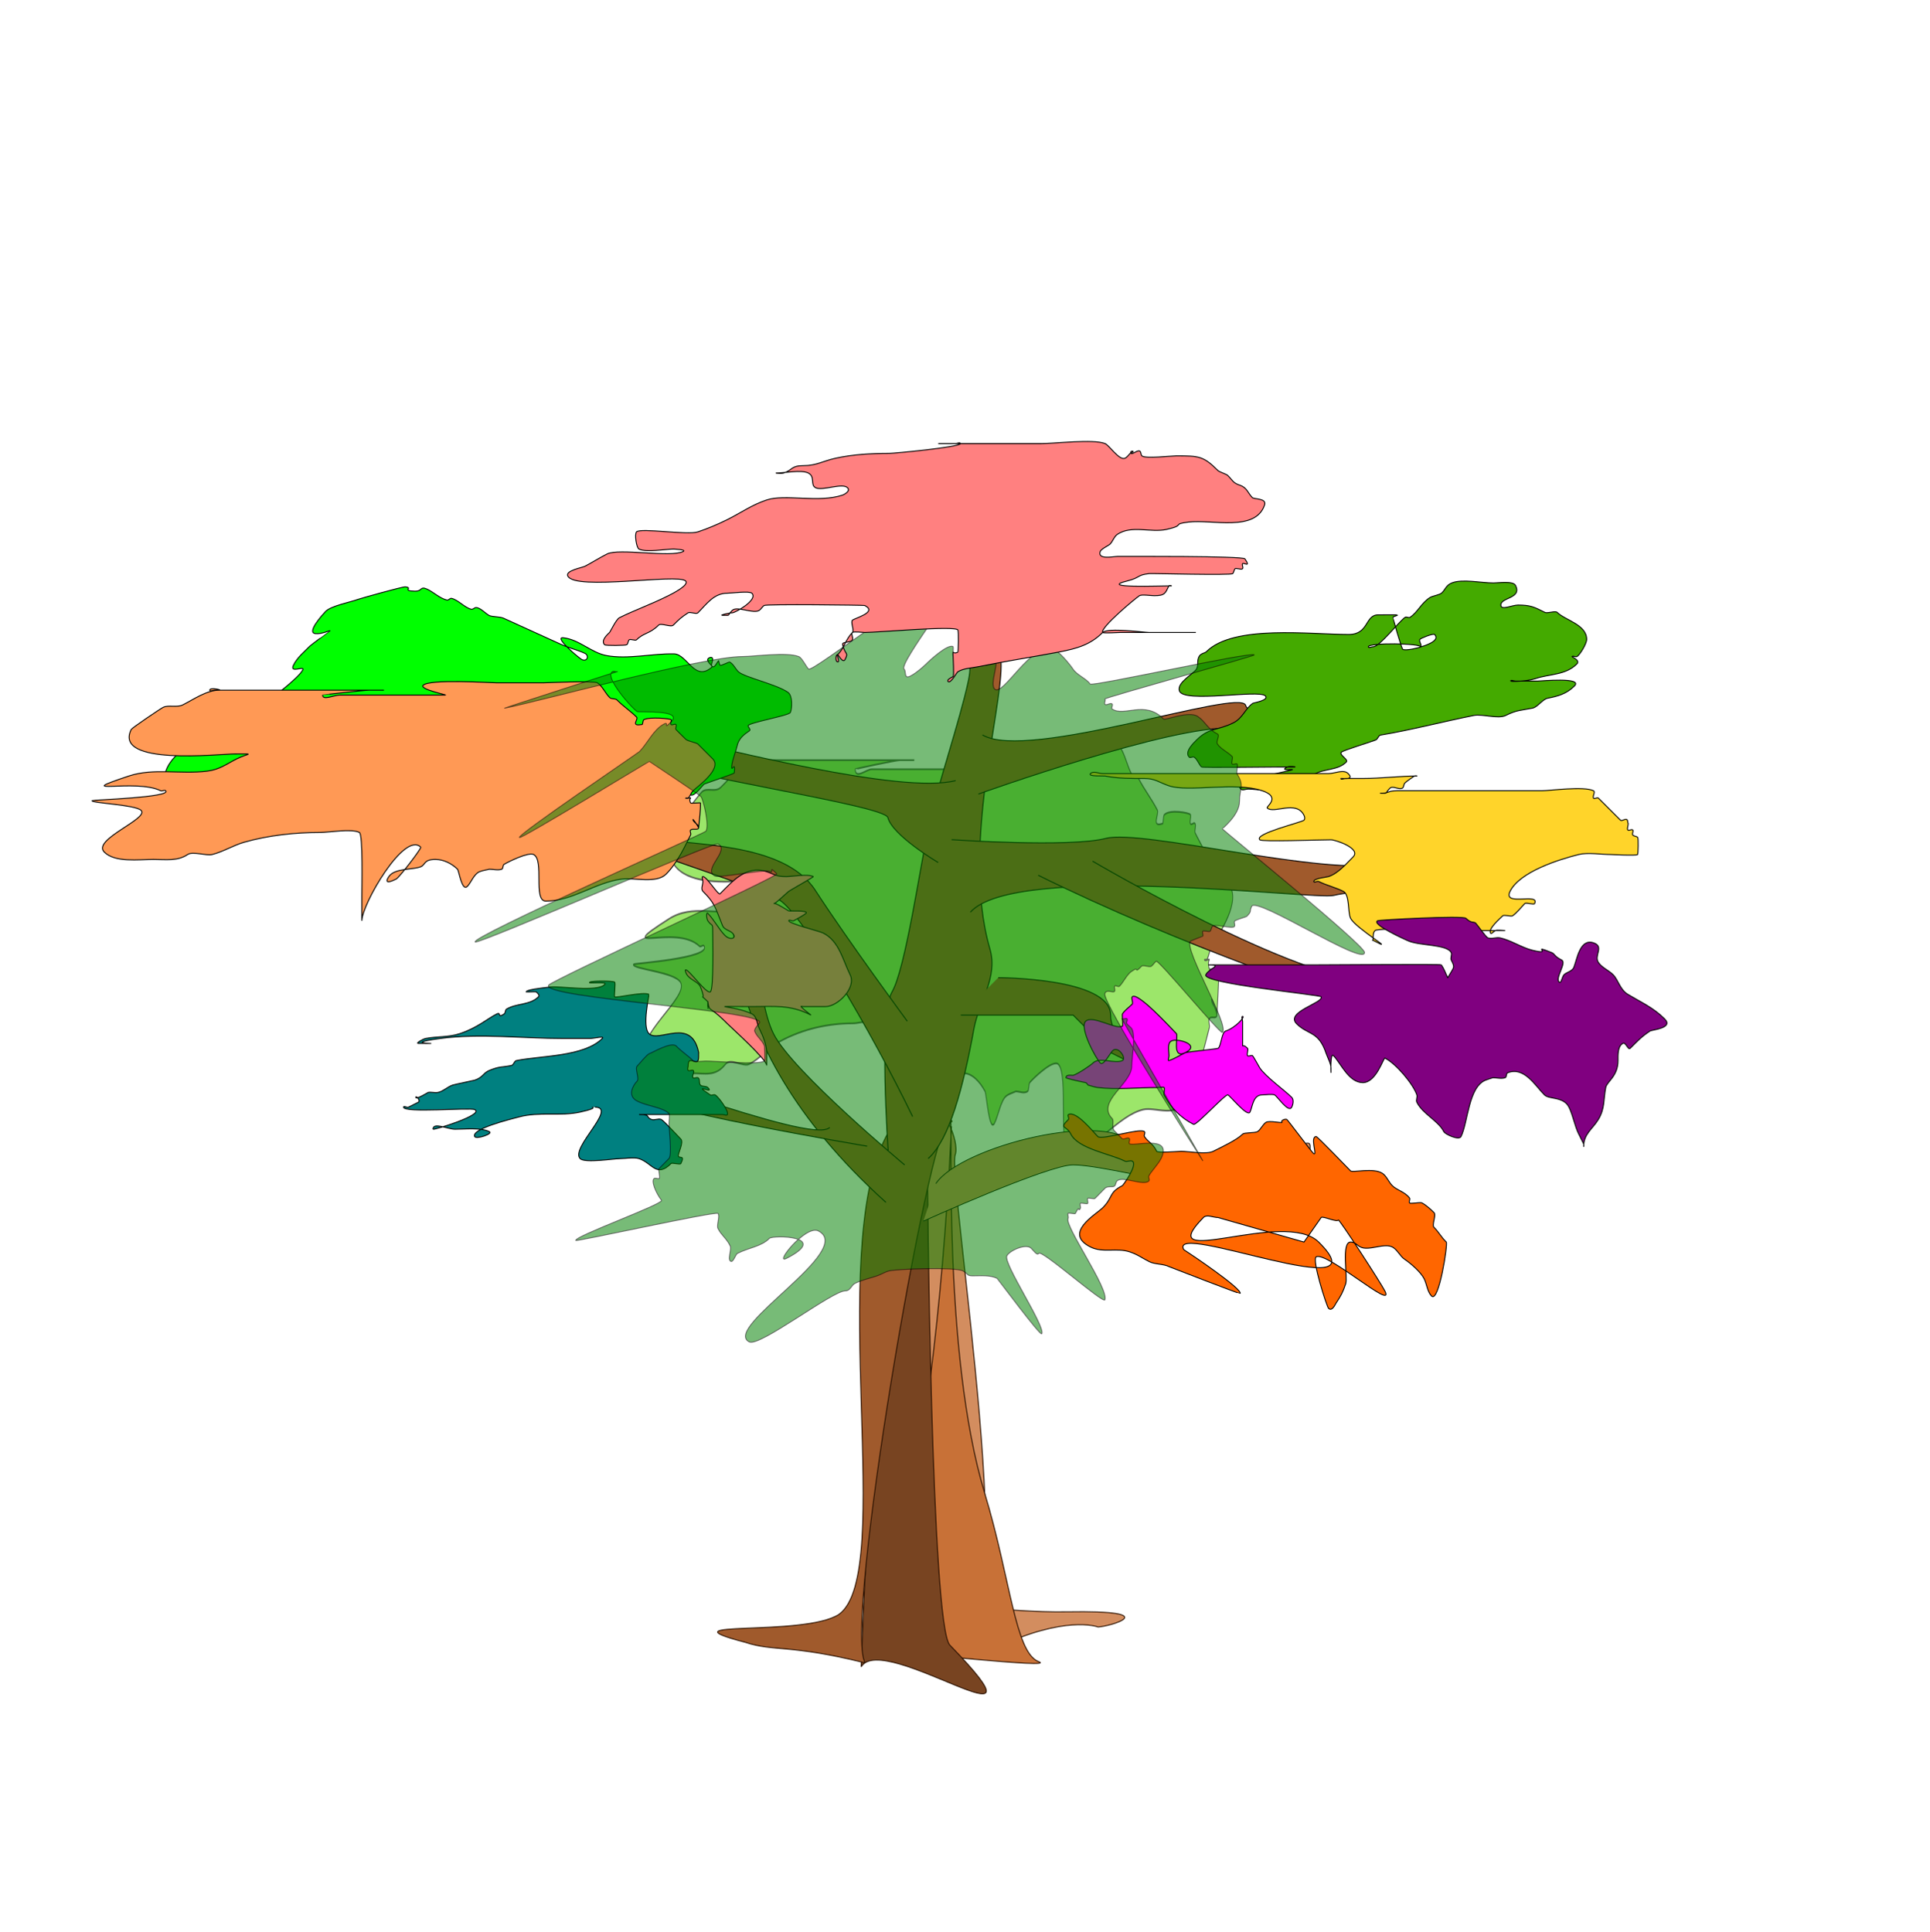 <?xml version="1.0" encoding="UTF-8"?>
<svg version="1.1" viewBox="0 0 744.09 745" xmlns="http://www.w3.org/2000/svg">
<defs>
<filter id="l" color-interpolation-filters="sRGB">
<feTurbulence baseFrequency="0.09" numOctaves="5" result="result6" type="fractalNoise"/>
<feColorMatrix in="result6" result="result5" values="1 0 0 0 0 0 1 0 0 0 0 0 1 0 0 0 0 0 4.9 -2.9 "/>
<feComposite in="SourceGraphic" in2="result5" operator="in"/>
<feMorphology operator="dilate" radius="6" result="result3"/>
<feTurbulence baseFrequency="0.2" result="result91" type="fractalNoise"/>
<feDisplacementMap in="result3" in2="result91" result="result4" scale="15" xChannelSelector="R" yChannelSelector="G"/>
<feComposite in2="result4" k1="0.5" k3="1" operator="arithmetic" result="result2"/>
<feConvolveMatrix divisor="1.5" in="result2" kernelMatrix="1 0 0 0 2 0 0 0 -1 " order="3 3" targetX="0" targetY="0"/>
</filter>
<filter id="k" color-interpolation-filters="sRGB">
<feTurbulence baseFrequency="0.09" numOctaves="5" result="result6" type="fractalNoise"/>
<feColorMatrix in="result6" result="result5" values="1 0 0 0 0 0 1 0 0 0 0 0 1 0 0 0 0 0 4.9 -2.9 "/>
<feComposite in="SourceGraphic" in2="result5" operator="in"/>
<feMorphology operator="dilate" radius="6" result="result3"/>
<feTurbulence baseFrequency="0.2" result="result91" type="fractalNoise"/>
<feDisplacementMap in="result3" in2="result91" result="result4" scale="15" xChannelSelector="R" yChannelSelector="G"/>
<feComposite in2="result4" k1="0.5" k3="1" operator="arithmetic" result="result2"/>
<feConvolveMatrix divisor="1.5" in="result2" kernelMatrix="1 0 0 0 2 0 0 0 -1 " order="3 3" targetX="0" targetY="0"/>
</filter>
<filter id="a" color-interpolation-filters="sRGB">
<feTurbulence baseFrequency="0.09" numOctaves="5" result="result6" type="fractalNoise"/>
<feColorMatrix in="result6" result="result5" values="1 0 0 0 0 0 1 0 0 0 0 0 1 0 0 0 0 0 4.9 -2.9 "/>
<feComposite in="SourceGraphic" in2="result5" operator="in"/>
<feMorphology operator="dilate" radius="6" result="result3"/>
<feTurbulence baseFrequency="0.2" result="result91" type="fractalNoise"/>
<feDisplacementMap in="result3" in2="result91" result="result4" scale="15" xChannelSelector="R" yChannelSelector="G"/>
<feComposite in2="result4" k1="0.5" k3="1" operator="arithmetic" result="result2"/>
<feConvolveMatrix divisor="1.5" in="result2" kernelMatrix="1 0 0 0 2 0 0 0 -1 " order="3 3" targetX="0" targetY="0"/>
</filter>
<filter id="j" color-interpolation-filters="sRGB">
<feTurbulence baseFrequency="0.09" numOctaves="5" result="result6" type="fractalNoise"/>
<feColorMatrix in="result6" result="result5" values="1 0 0 0 0 0 1 0 0 0 0 0 1 0 0 0 0 0 4.9 -2.9 "/>
<feComposite in="SourceGraphic" in2="result5" operator="in"/>
<feMorphology operator="dilate" radius="6" result="result3"/>
<feTurbulence baseFrequency="0.2" result="result91" type="fractalNoise"/>
<feDisplacementMap in="result3" in2="result91" result="result4" scale="15" xChannelSelector="R" yChannelSelector="G"/>
<feComposite in2="result4" k1="0.5" k3="1" operator="arithmetic" result="result2"/>
<feConvolveMatrix divisor="1.5" in="result2" kernelMatrix="1 0 0 0 2 0 0 0 -1 " order="3 3" targetX="0" targetY="0"/>
</filter>
<filter id="i" color-interpolation-filters="sRGB">
<feTurbulence baseFrequency="0.09" numOctaves="5" result="result6" type="fractalNoise"/>
<feColorMatrix in="result6" result="result5" values="1 0 0 0 0 0 1 0 0 0 0 0 1 0 0 0 0 0 4.9 -2.9 "/>
<feComposite in="SourceGraphic" in2="result5" operator="in"/>
<feMorphology operator="dilate" radius="6" result="result3"/>
<feTurbulence baseFrequency="0.2" result="result91" type="fractalNoise"/>
<feDisplacementMap in="result3" in2="result91" result="result4" scale="15" xChannelSelector="R" yChannelSelector="G"/>
<feComposite in2="result4" k1="0.5" k3="1" operator="arithmetic" result="result2"/>
<feConvolveMatrix divisor="1.5" in="result2" kernelMatrix="1 0 0 0 2 0 0 0 -1 " order="3 3" targetX="0" targetY="0"/>
</filter>
<filter id="h" color-interpolation-filters="sRGB">
<feTurbulence baseFrequency="0.09" numOctaves="5" result="result6" type="fractalNoise"/>
<feColorMatrix in="result6" result="result5" values="1 0 0 0 0 0 1 0 0 0 0 0 1 0 0 0 0 0 4.9 -2.9 "/>
<feComposite in="SourceGraphic" in2="result5" operator="in"/>
<feMorphology operator="dilate" radius="6" result="result3"/>
<feTurbulence baseFrequency="0.2" result="result91" type="fractalNoise"/>
<feDisplacementMap in="result3" in2="result91" result="result4" scale="15" xChannelSelector="R" yChannelSelector="G"/>
<feComposite in2="result4" k1="0.5" k3="1" operator="arithmetic" result="result2"/>
<feConvolveMatrix divisor="1.5" in="result2" kernelMatrix="1 0 0 0 2 0 0 0 -1 " order="3 3" targetX="0" targetY="0"/>
</filter>
<filter id="g" color-interpolation-filters="sRGB">
<feTurbulence baseFrequency="0.09" numOctaves="5" result="result6" type="fractalNoise"/>
<feColorMatrix in="result6" result="result5" values="1 0 0 0 0 0 1 0 0 0 0 0 1 0 0 0 0 0 4.9 -2.9 "/>
<feComposite in="SourceGraphic" in2="result5" operator="in"/>
<feMorphology operator="dilate" radius="6" result="result3"/>
<feTurbulence baseFrequency="0.2" result="result91" type="fractalNoise"/>
<feDisplacementMap in="result3" in2="result91" result="result4" scale="15" xChannelSelector="R" yChannelSelector="G"/>
<feComposite in2="result4" k1="0.5" k3="1" operator="arithmetic" result="result2"/>
<feConvolveMatrix divisor="1.5" in="result2" kernelMatrix="1 0 0 0 2 0 0 0 -1 " order="3 3" targetX="0" targetY="0"/>
</filter>
<filter id="f" color-interpolation-filters="sRGB">
<feTurbulence baseFrequency="0.09" numOctaves="5" result="result6" type="fractalNoise"/>
<feColorMatrix in="result6" result="result5" values="1 0 0 0 0 0 1 0 0 0 0 0 1 0 0 0 0 0 4.9 -2.9 "/>
<feComposite in="SourceGraphic" in2="result5" operator="in"/>
<feMorphology operator="dilate" radius="6" result="result3"/>
<feTurbulence baseFrequency="0.2" result="result91" type="fractalNoise"/>
<feDisplacementMap in="result3" in2="result91" result="result4" scale="15" xChannelSelector="R" yChannelSelector="G"/>
<feComposite in2="result4" k1="0.5" k3="1" operator="arithmetic" result="result2"/>
<feConvolveMatrix divisor="1.5" in="result2" kernelMatrix="1 0 0 0 2 0 0 0 -1 " order="3 3" targetX="0" targetY="0"/>
</filter>
<filter id="e" color-interpolation-filters="sRGB">
<feTurbulence baseFrequency="0.09" numOctaves="5" result="result6" type="fractalNoise"/>
<feColorMatrix in="result6" result="result5" values="1 0 0 0 0 0 1 0 0 0 0 0 1 0 0 0 0 0 4.9 -2.9 "/>
<feComposite in="SourceGraphic" in2="result5" operator="in"/>
<feMorphology operator="dilate" radius="6" result="result3"/>
<feTurbulence baseFrequency="0.2" result="result91" type="fractalNoise"/>
<feDisplacementMap in="result3" in2="result91" result="result4" scale="15" xChannelSelector="R" yChannelSelector="G"/>
<feComposite in2="result4" k1="0.5" k3="1" operator="arithmetic" result="result2"/>
<feConvolveMatrix divisor="1.5" in="result2" kernelMatrix="1 0 0 0 2 0 0 0 -1 " order="3 3" targetX="0" targetY="0"/>
</filter>
<filter id="d" color-interpolation-filters="sRGB">
<feTurbulence baseFrequency="0.09" numOctaves="5" result="result6" type="fractalNoise"/>
<feColorMatrix in="result6" result="result5" values="1 0 0 0 0 0 1 0 0 0 0 0 1 0 0 0 0 0 4.9 -2.9 "/>
<feComposite in="SourceGraphic" in2="result5" operator="in"/>
<feMorphology operator="dilate" radius="6" result="result3"/>
<feTurbulence baseFrequency="0.2" result="result91" type="fractalNoise"/>
<feDisplacementMap in="result3" in2="result91" result="result4" scale="15" xChannelSelector="R" yChannelSelector="G"/>
<feComposite in2="result4" k1="0.5" k3="1" operator="arithmetic" result="result2"/>
<feConvolveMatrix divisor="1.5" in="result2" kernelMatrix="1 0 0 0 2 0 0 0 -1 " order="3 3" targetX="0" targetY="0"/>
</filter>
<filter id="c" color-interpolation-filters="sRGB">
<feTurbulence baseFrequency="0.09" numOctaves="5" result="result6" type="fractalNoise"/>
<feColorMatrix in="result6" result="result5" values="1 0 0 0 0 0 1 0 0 0 0 0 1 0 0 0 0 0 4.9 -2.9 "/>
<feComposite in="SourceGraphic" in2="result5" operator="in"/>
<feMorphology operator="dilate" radius="6" result="result3"/>
<feTurbulence baseFrequency="0.2" result="result91" type="fractalNoise"/>
<feDisplacementMap in="result3" in2="result91" result="result4" scale="15" xChannelSelector="R" yChannelSelector="G"/>
<feComposite in2="result4" k1="0.5" k3="1" operator="arithmetic" result="result2"/>
<feConvolveMatrix divisor="1.5" in="result2" kernelMatrix="1 0 0 0 2 0 0 0 -1 " order="3 3" targetX="0" targetY="0"/>
</filter>
<filter id="b" x="-.5" y="-.5" width="2" height="2" color-interpolation-filters="sRGB">
<feTurbulence baseFrequency="0.14" type="fractalNoise"/>
<feColorMatrix result="result5" values="1 0 0 0 0 0 1 0 0 0 0 0 1 0 0 0 0 0 6 -3.5 "/>
<feComposite in="SourceGraphic" in2="result5" operator="in" result="result6"/>
<feMorphology in="result6" operator="dilate" radius="5" result="result3"/>
<feDisplacementMap in="result3" in2="result3" result="result4" xChannelSelector="R"/>
<feComposite in2="result4" k1="1" k3="1" operator="arithmetic" result="result2"/>
<feBlend in="result2" in2="result2" mode="darken"/>
<feConvolveMatrix divisor="2" kernelMatrix="2 0 0 0 1 0 0 0 -1 " order="3 3" result="fbSourceGraphic" targetX="1" targetY="1"/>
<feColorMatrix in="fbSourceGraphic" result="fbSourceGraphicAlpha" values="0 0 0 -1 0 0 0 0 -1 0 0 0 0 -1 0 0 0 0 1 0"/>
<feGaussianBlur in="fbSourceGraphic" result="result1" stdDeviation="0.01"/>
<feBlend in2="result1" mode="multiply" result="fbSourceGraphic"/>
<feTurbulence baseFrequency="0.8" numOctaves="3" result="result3" type="fractalNoise"/>
<feDisplacementMap in="fbSourceGraphic" in2="result3" result="result2" scale="50" xChannelSelector="R" yChannelSelector="G"/>
<feMorphology operator="dilate" radius="1" result="result4"/>
<feBlend in2="result2" mode="screen"/>
</filter>
</defs>
<g transform="translate(0 -307.36)">
<g>
<path transform="matrix(.707 0 0 .309 112.55 666.39)" d="m20 892.36c394.31-167.36 540.01-20.083 560 0 19.985 20.077 140 80 140 80-118.87 82.061-252.97 188.55-460 40-139.51 46.672-171.8-62.817-240-120z" color="#000000" color-rendering="auto" fill="#d4aa00" fill-rule="evenodd" filter="url(#b)" image-rendering="auto" opacity=".844" shape-rendering="auto" solid-color="#000000" stroke="#000" stroke-width="1px" style="isolation:auto;mix-blend-mode:normal"/>
<g transform="matrix(.361 0 0 .361 254.91 564.37)">
<path transform="matrix(.962 0 0 1.85 18.264 -227.04)" d="m598.06 323.89c0.641-8.86 2.156-17.699 1.923-26.578-0.014-0.53-10.153 0.656-10.481 0-3.494-6.987 5.24-5.24-5.24-5.24-0.873 0 2.003 0.618 2.62 0 2.227-2.227 3.014-5.634 5.24-7.861 4.036-4.036 31.669-23.355 20.961-34.062l-15.721-15.721c-1.704-1.704-10.919-3.058-13.101-5.24-1.523-1.523-10.239-9.998-10.481-10.481-0.781-1.562 1.235-4.005 0-5.24-1.235-1.235-4.005 1.235-5.24 0-1.235-1.235 1.235-4.005 0-5.24-1.016-1.016-22.501-3.16-28.822 0-1.747 0.873-0.873 6.114-2.62 5.24-12.156 2.242-3.014-5.634-5.24-7.861-6.641-6.641-13.898-11.278-20.961-18.341-1.953-1.953-5.908-0.667-7.861-2.62-4.685-4.685-7.67-12.101-13.101-15.721-3.619-2.413-56.401 0-57.644 0h-49.783c-7.33 0-71.652-4.332-78.605 2.62-4.396 4.396 26.713 10.481 23.582 10.481h-68.124-44.543c-6.114 0-18.341 6.114-18.341 0 0-0.199 45.049-5.24 49.783-5.24h15.721-120.53-44.543-15.721c-1.747 0-5.24 1.747-5.24 0 0-3.494 13.974 0 10.481 0-14.107 0-27.422 9.781-39.303 15.721-6.25 3.125-15.345-0.188-20.961 2.62-3.127 1.564-33.278 22.013-34.062 23.582-19.59 39.18 94.474 26.202 110.05 26.202 23.767 0 14.621-0.76 2.62 5.24-10.808 5.404-18.154 11.44-31.442 13.101-28.813 3.602-57.273-3.617-83.845 5.24-64.817 21.606 7.435 2.407 34.062 15.721 1.562 0.781 4.005-1.235 5.24 0 7.067 7.067-78.31 9.89-78.605 10.481-1.403 2.806 46.261 4.339 52.403 10.481 8.905 8.905-52.682 31.163-39.303 44.543 11.446 11.446 36.849 7.861 52.403 7.861 13.828 0 25.746 2.051 36.682-5.24 5.532-3.688 19.813 1.597 26.202 0 11.382-2.845 22.756-9.87 34.062-13.101 25.773-7.364 54.485-10.481 81.225-10.481 9.799 0 33.333-4.295 41.923 0 3.914 1.957 2.62 58.767 2.62 68.124v20.961 5.24c0-17.455 45.42-96.069 62.884-78.605 1.134 1.134-22.869 32.396-26.202 34.062-3.139 1.57-14.242 6.952-7.861-2.62 6.145-9.218 25.637-7.111 34.062-10.481 5.259-2.104 2.999-7.861 15.721-7.861 8.921 0 17.854 4.753 23.582 10.481 1.527 1.527 4.657 24.165 10.481 18.341 4.033-4.033 7.004-13.282 13.101-15.721 3.344-1.337 6.987-1.747 10.481-2.62 4.367 0 8.958 1.381 13.101 0 1.853-0.618 0.946-4.236 2.62-5.24 4.789-2.873 25.869-13.267 31.442-10.481 11.795 5.897-0.817 49.783 13.101 49.783 28.681 0 52.861-20.036 81.225-23.582 13.369-1.671 36.84 5.083 47.163-5.24 12.355-12.355 20.77-31.06 26.202-41.923 0.781-1.562-1.315-4.09 0-5.24 2.22-1.941 7.843 0.618 8.558-2.243 0.821-3.284-4.673-5.098-5.938-8.237-1.264-3.14 4.673 5.098 5.938 8.237" fill="#55d400" fill-rule="evenodd" filter="url(#a)" opacity=".764" stroke="#000" stroke-width="1px"/>
<path d="m466.55 1025.9c11.603-0.268 73.949-17.963-33.596-16.147-66.371 1.121-142.12-13.771-118.48 4.323 77.158 59.052-9.45-468.83-0.44-492.63 5.006-13.226-14.04-59.107-24.04-39.107s-60 570-60 570 74.543 20.942 128.77-4.732c72.134-34.15 106.57-22.169 107.78-21.704z" fill="#d38d5f" stroke="#2b1100" stroke-width="1px"/>
<path d="m310 492.36c-20 420-90 560-70 560s184.02 18.489 163.1 10.574c-25.168-9.525-30.021-88.639-57.532-179.71-45.571-150.86-33.686-397.39-36.62-401.73-5.597-8.287 1.049 10.87 1.049 10.87z" fill="#c87137" stroke="#2b1100" stroke-width="1px"/>
<path d="m213.56 1068.5c20-530 70.69-606.78 70.69-556.78s4.324 513.26 24.021 533.56c119.42 123.07-71.493-16.092-94.711 23.218z" fill="#784421" stroke="#2b1100" stroke-width="1px"/>
<path d="m217.81 1064.3c-80-20-97.806-11.932-127.81-21.932-94.464-24.734 62.891-5.511 100-30 60.851-44.415-14.321-382.75 50-510 16.265-32.178 88.517-18.358 66.437-14.827-19.634 3.14-112.05 535.78-88.63 576.76z" fill="#a05a2c" stroke="#2b1100" stroke-width="1px"/>
<path d="m240 572.36c-200-180-160-340-160-340s20-60 20-20 0 140 20 180 140 140 140 140" color="#000000" color-rendering="auto" fill="#a05a2c" fill-rule="evenodd" image-rendering="auto" shape-rendering="auto" solid-color="#000000" stroke="#000" stroke-width="1px" style="isolation:auto;mix-blend-mode:normal"/>
<path d="m285.15 525.57c22.802-20.368 37.39-75.711 48.93-138.97 5.165-28.311 25.917-54.24 17.004-84.959-33.435-115.25 20.759-277.29 10.725-316.01-10.034-38.721-93.201-120.47-93.201-120.47s29.395 33.704 34.412 53.064c5.017 19.36 34.412 53.064 25.085 96.802s-32.996 111.85-42.322 155.59-25.006 152.77-39.349 177.14c-14.343 24.378-4.008 169.65-4.008 169.65" color="#000000" color-rendering="auto" fill="#a05a2c" fill-rule="evenodd" image-rendering="auto" shape-rendering="auto" solid-color="#000000" stroke="#000" stroke-width="1px" style="isolation:auto;mix-blend-mode:normal"/>
<path d="m330.23 262.4c48.047-53.772 368.56-12.866 387.92-17.883 19.36-5.017 140.54-15.759 135.52-35.12-5.017-19.36 4.309-63.099-10.034-38.721s-14.343 24.378-72.425 39.429c-58.081 15.051-257.41-36.597-296.13-26.563-38.721 10.034-164.92 1.416-164.92 1.416" color="#000000" color-rendering="auto" fill="#a05a2c" fill-rule="evenodd" image-rendering="auto" shape-rendering="auto" solid-color="#000000" stroke="#000" stroke-width="1px" style="isolation:auto;mix-blend-mode:normal"/>
<path d="m314.47 121.86c-58.081 15.051-250.27-35.075-301.15-45.924-43.738-9.326-126.2-8.618-126.2-8.618s28.07 3.761 68.116 23.67c47.432 23.58 283.27 56.642 286.81 70.301 5.017 19.36 53.772 48.047 53.772 48.047" color="#000000" color-rendering="auto" fill="#a05a2c" fill-rule="evenodd" image-rendering="auto" shape-rendering="auto" solid-color="#000000" stroke="#000" stroke-width="1px" style="isolation:auto;mix-blend-mode:normal"/>
<path d="m293.34 552.37c26.652-40.061 186.56-80.121 213.21-40.061 26.652 40.061 53.303 20.03 79.955 40.061 26.652 20.03 106.61-60.091 106.61-40.061 0 20.03 0 20.03-39.977 40.061-39.977 20.03-79.955 0-93.281 0-13.326 0-93.281-20.03-119.93-20.03-26.652 0-159.91 60.091-159.91 60.091" color="#000000" color-rendering="auto" fill="#d38d5f" fill-rule="evenodd" image-rendering="auto" shape-rendering="auto" solid-color="#000000" stroke="#000" stroke-width=".817px" style="isolation:auto;mix-blend-mode:normal"/>
<path d="m402.66 222.97c150.94 74.811 328.94 135.16 345.6 137.71 19.77 3.024 96.802-25.085 14.343-24.378-82.459 0.708-301.86-128.38-301.86-128.38" color="#000000" color-rendering="auto" fill="#a05a2c" fill-rule="evenodd" image-rendering="auto" shape-rendering="auto" solid-color="#000000" stroke="#000" stroke-width="1px" style="isolation:auto;mix-blend-mode:normal"/>
<path d="m343.16 73.106c48.755 28.687 276.06-50.879 281.08-31.518s126.2 8.618 131.21 27.979c5.017 19.36-82.459 0.708-145.56-3.601-63.099-4.309-271.05 70.239-271.05 70.239" color="#000000" color-rendering="auto" fill="#a05a2c" fill-rule="evenodd" image-rendering="auto" shape-rendering="auto" solid-color="#000000" stroke="#000" stroke-width="1px" style="isolation:auto;mix-blend-mode:normal"/>
<path d="m180 492.36c-20 20-260-80-260-60s20 0 40 20 260 60 260 60" color="#000000" color-rendering="auto" fill="#a05a2c" fill-rule="evenodd" image-rendering="auto" shape-rendering="auto" solid-color="#000000" stroke="#000" stroke-width="1px" style="isolation:auto;mix-blend-mode:normal"/>
<path d="m268.54 480.72c-44.446-91.785-118.29-217.27-142.66-231.62-24.378-14.343-204.35-71.009-228.72-85.353-24.378-14.343-88.184-101.11-63.806-86.768 24.378 14.343 107.54 96.095 151.28 105.42 43.738 9.326 145.56 3.601 179.97 56.666 34.412 53.064 98.218 139.83 98.218 139.83" color="#000000" color-rendering="auto" fill="#a05a2c" fill-rule="evenodd" image-rendering="auto" shape-rendering="auto" solid-color="#000000" stroke="#000" stroke-width="1px" style="isolation:auto;mix-blend-mode:normal"/>
<path d="m360 332.36s120 0 120 40 80 80 80 80l-80-40-40-40h-120" color="#000000" color-rendering="auto" fill="#a05a2c" fill-rule="evenodd" image-rendering="auto" shape-rendering="auto" solid-color="#000000" stroke="#000" stroke-width="1px" style="isolation:auto;mix-blend-mode:normal"/>
<path d="m811.09-20.9c0.856-4.028-55.872-4.677-55.872-0.207 0 1.747 3.494 0 5.24 0 6.799 0 27.525-27.084 34.062-31.442 1.453-0.969 3.787 0.969 5.24 0 8.178-5.452 11.677-14.772 20.961-20.961 3.119-2.079 10.667-2.807 13.101-5.24 3.798-3.798 4.415-8.054 10.481-10.481 11.371-4.549 31.377 0 44.543 0 5.308 0 21.072-2.399 23.582 2.62 7.053 14.106-15.721 12.654-15.721 20.961 0 6.114 12.227 0 18.341 0 13.304 0 17.406 2.153 28.822 7.861 2.749 1.375 11.01-2.091 13.101 0 8.335 8.335 31.442 12.978 31.442 28.822 0 4.382-7.212 16.707-10.481 18.341-1.562 0.781-4.005-1.235-5.24 0-0.388 0.388 9.177 3.924 5.24 7.861-12.112 12.112-28.904 10.508-44.543 15.721-9.106 3.035-26.202 3.303-26.202 2.62 0-1.747 3.494 0 5.24 0h23.582c3.027 0 49.022-4.479 39.303 5.24-8.632 8.632-17.915 10.92-28.822 13.101-4.91 0.982-10.811 9.499-15.721 10.481-12.843 2.568-17.135 2.017-28.822 7.861-8.14 4.07-24.886-1.835-34.062 0-31.951 6.39-67.051 15.542-99.566 20.961-2.437 0.406-2.947 4.323-5.24 5.24-6.522 2.609-34.433 10.851-36.682 13.101-2.762 2.762 8.002 7.719 5.24 10.481-9.118 9.118-23.483 6.753-34.062 13.101-1.675 1.005-0.807 4.515-2.62 5.24-3.244 1.298-7.055-0.685-10.481 0-5.487 1.097-15.541 9.08-18.341 10.481-8.985 4.493-28.862 0-39.303 0-2.62 0-6.008 1.853-7.861 0-9.759-9.759 30.43-14.914 34.062-15.721 45.884-10.196 1.467-0.734 15.721-7.861 2.344-1.172 10.481 0 7.861 0h-18.341c-7.931 0-80.272 0.954-81.225 0-2.971-2.971-4.416-8.185-7.861-10.481-1.453-0.969-4.005 1.235-5.24 0-5.587-5.587 4.896-15.376 7.861-18.341 13.649-13.649 22.085-9.733 39.303-18.341 10.158-5.079 12.715-15.464 20.961-20.961 0.446-0.297 17.756-3.205 13.101-7.861-6.932-6.932-87.257 8.106-91.706-5.24-3.021-9.063 15.839-18.578 18.341-23.582 2.336-4.672 0.058-7.977 2.62-13.101 1.755-3.509 6.251-3.631 7.861-5.24 29.048-29.048 110.75-18.341 151.97-18.341 21.731 0 17.177-20.961 31.442-20.961 11.744 0 21.128-0.166 20.961 0-1.381 1.381-3.859 1.239-5.24 2.62-0.16 0.16 8.935 32.517 10.481 34.062 2.311 2.311 18.815-1.914 19.19-2.413 1.622-2.163-2.141-5.693-0.848-8.068 0.654-1.201 14.28-6.682 15.721-5.24 7.015 7.015-12.347 12.567-14.873 13.308z" fill="#4a0" fill-rule="evenodd" filter="url(#h)" stroke="#000" stroke-width="1px"/>
<path d="m760 292.36c0.823-3.443-0.298-8.122 2.469-10.33 4.722-3.767 96.714 0 110.05 0h23.582 5.24c-1.165 0-8.855-0.813-10.481 0-1.747 0.873-4.367 4.367-5.24 2.62-2.353-4.707 9.727-14.967 13.101-18.341 1.367-1.367 9.111 0.913 10.481 0 4.483-2.989 9.56-9.56 13.101-13.101 1.406-1.406 9.695 1.571 10.481 0 6.024-12.047-34.502 3.5-26.202-13.101 10.5-20.999 52.585-34.108 73.365-39.303 9.47-2.367 24.401 0 34.062 0 0.38 0 28.1 1.444 28.822 0 0.499-0.999 1.014-17.327 0-18.341-1.381-1.381-4.157-0.995-5.24-2.62-0.969-1.453 1.235-4.005 0-5.24-1.235-1.235-4.005 1.235-5.24 0-1.31-1.31 1.31-6.55 0-7.861-0.163-7.378-5.908-0.667-7.861-2.62-8.332-8.332-15.452-15.452-23.582-23.582-1.235-1.235-4.459 1.562-5.24 0-1.172-2.344 2.344-6.689 0-7.861-10.174-5.087-46.999 0-55.024 0h-112.67-41.923c-10.132 0-9.069 2.62-15.721 2.62h-2.62c9.754 0 4.224 1.016 10.481-5.24 3.088-3.088 9.046 1.622 13.101 0 1.813-0.725 1.537-3.615 2.62-5.24 1.027-1.541 9.716-7.351 10.481-7.861 0.727-0.484 3.494 0 2.62 0-17.641 0-38.323 2.62-57.644 2.62h-18.341c-1.747 0-5.24 1.747-5.24 0 0-0.49 15.521 2.42 7.861-5.24-4.941-4.941-13.974 0-20.961 0h-151.97-89.086c-4.367 0-10.013-3.088-13.101 0-3.388 3.388 14.034 2.283 15.721 2.62 14.063 2.812 27.645 2.62 41.923 2.62 11.424 0 15.876 4.419 26.202 7.861 21.34 7.113 70.017-4.609 99.566 5.24 20.616 6.872 3.89 16.991 5.24 18.341 6.871 6.871 30.949-8.846 39.303 7.861 0.781 1.562 1.235 4.005 0 5.24-2.38 2.381-53.684 14.44-47.163 20.961 2.336 2.336 61.822 0 75.985 0 4.771 0 32.651 9.272 23.582 18.341-7.432 7.432-15.767 17.483-26.202 20.961-2.203 0.734-15.721 1.837-15.721 5.24 0 1.747 3.678-0.781 5.24 0 7.972 3.986 18.043 6.401 26.202 10.481 7.199 3.599 4.637 22.376 7.861 28.822 5.404 10.808 52.591 38.492 23.733 23.431z" fill="#ffd42a" fill-rule="evenodd" filter="url(#g)" stroke="#000" stroke-width="1px"/>
<path d="m840 332.36c-2.262-4.549-3.903-9.464-6.786-13.647-0.72-1.045-106.14 0-136.25 0h-83.845-23.582-5.24c16.468 0 0.865 3.511-2.62 10.481-4.719 9.438 122.07 21.422 123.15 23.582 3.179 6.358-38.82 16.204-26.202 28.822 12.136 12.136 23.487 7.577 31.442 31.442 1.473 4.419 5.24 11.08 5.24 15.721v5.24c0-0.073-0.942-21.903 2.62-18.341 7.68 7.68 16.255 28.822 31.442 28.822 14.406 0 22.018-26.983 23.582-26.202 11.906 5.953 30.256 27.885 34.062 39.303 0.829 2.486-1.172 5.517 0 7.861 6.275 12.551 23.029 19.856 28.822 31.442 1.405 2.81 16.168 9.587 18.341 5.24 7.469-14.938 7.861-52.928 26.202-60.264 2.564-1.026 5.24-1.747 7.861-2.62 4.367 0 8.958 1.381 13.101 0 1.853-0.618 0.807-4.515 2.62-5.24 17.68-7.072 29.549 13.828 39.303 23.582 5.041 5.041 20.426 1.55 26.202 13.101 4.349 8.699 6.135 20.131 10.481 28.822 1.891 3.783 3.349 6.698 5.24 10.481 0.391 0.781 0 3.494 0 2.62 0-13.363 9.602-18.624 15.721-28.822 7.168-11.947 5.334-21.428 7.861-34.062 1.306-6.528 13.101-11.941 13.101-28.822 0-5.624-0.475-15.483 5.24-18.341 3.211-1.605 5.401 7.7 7.861 5.24 8.019-8.019 11.82-12.247 20.961-18.341 2.263-1.509 25.726-3.096 15.721-13.101-11.906-11.906-24.692-17.435-39.302-26.202-8.422-5.053-10.169-15.41-15.721-20.961-4.685-4.685-12.101-7.67-15.721-13.101-4.99-7.486 6.655-16.996-5.24-20.961-14.579-4.86-17.633 17.88-20.961 26.202-1.707 4.268-7.793 5.173-10.481 7.861-2.227 2.227-3.014 10.087-5.24 7.861-4.545-4.545 8.446-20.669 2.62-23.582-7.872-3.936-7.378-6.62-10.481-7.861-24.192-9.677 3.134 3.404-20.961-2.62-11.234-2.808-22.78-10.594-34.062-13.101-4.263-0.947-8.958 1.381-13.101 0-2.296-0.765-11.272-13.892-13.101-15.721-2.049-2.049-4.73 0.51-10.481-5.24-3.147-3.147-92.453 1.683-94.326 2.62-7.377 3.688 31.199 20.84 31.442 20.961 12.31 6.155 42.508 3.791 47.163 13.101 1.048 2.096-1.048 5.764 0 7.861 4.366 8.733 3.122 6.983-3.694 18.888z" fill="#800080" fill-rule="evenodd" filter="url(#e)" stroke="#000" stroke-width="1px"/>
<path d="m54.685 0.136c-18.735 17.469-26.763-13.31-40.911-13.623-23.45-0.52-49.026 6.051-72.068 1.809-16.446-3.028-29.222-17.228-46.299-19.033-10.413-1.101 17.159 22.057 19.923 23.315 5.952 2.709 8.072-4.469 3.07-6.745-8.653-3.938-16.262-5.364-26.063-9.825-20.149-9.169-41.849-19.044-60.708-27.626-3.719-1.692-11.992-1.386-15.026-2.767-3.763-1.713-9.778-8.762-14.41-8.593-1.746 0.064-3.207 2.236-4.907 1.838-7.117-1.664-13.86-9.957-21.155-11.662-1.701-0.398-3.207 2.236-4.907 1.838-7.531-1.761-14.531-8.648-21.155-11.662-7.904-3.597-4.706 2.329-13.188 2.141-14.107-0.313-1.378-3.681-10.118-4.604-2.936-0.31-48.24 12.471-50.913 13.471-7.464 2.795-28.818 6.91-34.352 12.865-3.11 3.346-20.604 22.567-10.744 23.609 6.975 0.737 15.405-3.692 15.641-3.06 0.024 0.064-20.556 15.233-21.781 16.551-4.143 4.458-13.572 11.931-17.489 20.539-3.921 8.616 12.261-0.105 10.118 4.604-4.08 8.966-39.607 35.485-46.631 39.847-24.977 15.511-97.275 39.633-100.93 74.17-1.218 11.527 40.756-1.999 43.855-2.434 42.134-5.923 82.323-25.235 122.07-40.121 6.724-2.518 42.501-21.43 53.982-20.217 1.942 0.205 5.101 2.211 4.292 3.989-5.01 11.01-21.246 33.79-22.406 44.764-0.092 0.869 0.613 1.636 0.919 2.454-1.023 2.248-2.507 4.34-3.07 6.745-0.582 2.49 4.711 7.541 3.676 9.815-0.809 1.778-3.18 2.514-3.989 4.292-0.149 0.328 5.086 16.563 6.433 17.176 15.896 7.234 130.64-55.359 157.96-56.359 40.033-1.465 4.216 38.151 2.122 57.961-1.969 18.626 18.216 32.348 32.495 27.001 12.269-4.595 24.537-9.19 36.806-13.784 21.266-7.964 42.531-15.928 63.797-23.893 7.655-2.867 58.209-22.364 58.89-22.055 9.357 4.258-2.344 18.618 3.363 23.922 3.965 3.685 13.557-10.673 15.338-11.34 9.056-3.392 31.775-10.774 31.899-11.946 1.551-14.67-3.655 1.139-2.757-7.361 0.707-6.691 4.253-14.998 5.836-21.771 2.494-10.667 12.843-14.803 13.5-16.248 0.724-1.59-2.022-3.17-1.838-4.907 0.343-3.246 43.564-10.743 45.086-14.087 1.925-4.23 2.568-17.855-2.444-21.468-11.942-8.606-46.554-16.072-53.044-22.103-2.96-2.751-5.562-8.638-9.502-10.431-0.243-0.111-9.272 4.18-9.815 3.676-1.28-1.189-1.225-3.272-1.838-4.907-2.206 2.081-3.859 7.499-6.619 6.243-2.826-1.286 1.608-6.737-0.126-9.312-0.976-1.449-4.931 0.091-4.907 1.838 0.041 3.003 3.356 4.983 5.034 7.474" fill="#0f0" fill-rule="evenodd" filter="url(#j)" stroke="#000" stroke-width="1px"/>
<path d="m40 172.36c0.641-8.86 2.156-17.699 1.923-26.578-0.014-0.53-10.153 0.656-10.481 0-3.494-6.987 5.24-5.24-5.24-5.24-0.873 0 2.003 0.618 2.62 0 2.227-2.227 3.014-5.634 5.24-7.861 4.036-4.036 31.669-23.355 20.961-34.062-4.881-4.881-10.84-10.84-15.721-15.721-1.704-1.704-10.919-3.058-13.101-5.24-1.523-1.523-10.239-9.998-10.481-10.481-0.781-1.562 1.235-4.005 0-5.24-1.235-1.235-4.005 1.235-5.24 0-1.235-1.235 1.235-4.005 0-5.24-1.016-1.016-22.501-3.16-28.822 0-1.747 0.873-0.873 6.114-2.62 5.24-12.156 2.242-3.014-5.634-5.24-7.861-6.641-6.641-13.898-11.278-20.961-18.341-1.953-1.953-5.907-0.667-7.861-2.62-4.685-4.685-7.67-12.101-13.101-15.721-3.619-2.413-56.401 0-57.644 0h-49.783c-7.33 0-71.652-4.332-78.605 2.62-4.396 4.396 26.713 10.481 23.582 10.481h-68.124-44.543c-6.114 0-18.341 6.114-18.341 0 0-0.199 45.049-5.24 49.783-5.24h15.721-120.53-44.543-15.721c-1.747 0-5.24 1.747-5.24 0 0-3.494 13.974 0 10.481 0-14.107 0-27.422 9.781-39.303 15.721-6.25 3.125-15.345-0.188-20.961 2.62-3.127 1.564-33.278 22.013-34.062 23.582-19.59 39.18 94.474 26.202 110.05 26.202 23.767 0 14.621-0.76 2.62 5.24-10.808 5.404-18.154 11.44-31.442 13.101-28.813 3.602-57.273-3.617-83.845 5.24-64.817 21.606 7.435 2.407 34.062 15.721 1.562 0.781 4.005-1.235 5.24 0 7.067 7.067-78.31 9.89-78.605 10.481-1.403 2.806 46.261 4.339 52.403 10.481 8.905 8.905-52.682 31.163-39.303 44.543 11.446 11.446 36.849 7.861 52.403 7.861 13.828 0 25.746 2.051 36.682-5.24 5.532-3.688 19.813 1.597 26.202 0 11.382-2.845 22.756-9.87 34.062-13.101 25.773-7.364 54.485-10.481 81.225-10.481 9.799 0 33.333-4.295 41.923 0 3.914 1.957 2.62 58.767 2.62 68.124v20.961 5.24c0-17.455 45.42-96.069 62.884-78.605 1.134 1.134-22.869 32.396-26.202 34.062-3.139 1.57-14.242 6.952-7.861-2.62 6.145-9.218 25.637-7.111 34.062-10.481 5.259-2.104 2.999-7.861 15.721-7.861 8.921 0 17.854 4.753 23.582 10.481 1.527 1.527 4.657 24.165 10.481 18.341 4.033-4.033 7.004-13.282 13.101-15.721 3.344-1.337 6.987-1.747 10.481-2.62 4.367 0 8.958 1.381 13.101 0 1.853-0.618 0.946-4.236 2.62-5.24 4.789-2.873 25.869-13.267 31.442-10.481 11.795 5.897-0.817 49.783 13.101 49.783 28.681 0 52.861-20.036 81.225-23.582 13.369-1.671 36.84 5.083 47.163-5.24 12.355-12.355 20.77-31.06 26.202-41.923 0.781-1.562-1.315-4.09 0-5.24 2.22-1.941 7.843 0.618 8.558-2.243 0.821-3.284-4.673-5.098-5.938-8.237-1.264-3.14 4.673 5.098 5.938 8.237" fill="#f95" fill-rule="evenodd" filter="url(#a)" stroke="#000" stroke-width="1px"/>
<path d="m40 412.36c-7.715-38.802-42.68-9.862-53.101-20.283-7.614-7.614 0.602-41.622 0-41.923-6.18-3.09-35.832 4.32-36.682 2.62-0.662-1.323 1.357-15.043 0-15.721-2.787-1.393-23.415-1.393-26.202 0-4.752 2.376 19.478-1.136 15.721 2.62-8.301 8.301-47.246 1.465-57.644 2.62-11.392 1.266-26.202 2.951-26.202 5.24 0 0.284 9.74-0.37 10.481 0 0.682 0.341 4.427 3.433 2.62 5.24-9.118 9.118-23.483 6.753-34.062 13.101-1.675 1.005-0.995 4.157-2.62 5.24-7.861 5.24-2.62-2.62-7.861 0-9.883 4.941-20.568 14.716-39.303 20.961-12.619 4.206-24.572 2.818-36.682 5.24-3.088 0.618-11.01 5.24-7.861 5.24 39.465 0-25.452 1.298 23.582-5.24 42.192-5.626 88.234 0 131.01 0h28.822c4.367 0 16.189-3.088 13.101 0-19.528 19.528-65.38 18.316-91.706 23.582-2.422 0.484-2.818 4.756-5.24 5.24-11.554 2.311-12.036 0.622-23.582 5.24-6.491 2.596-6.819 7.513-15.721 10.481-0.213 0.071-21.889 4.676-23.582 5.24-5.558 1.853-9.976 6.712-15.721 7.861-3.426 0.685-7.055-0.685-10.481 0-0.089 0.018-13.101 8.075-13.101 5.24 0-2.376 5.633 3.734 2.62 5.24-3.169 1.585-6.952 3.476-10.481 5.24-1.562 0.781-5.24-1.747-5.24 0 0 6.53 71.041 0.148 75.985 2.62 10.834 5.417-44.543 22.223-44.543 20.961 0-7.861 15.721 0 23.582 0 10.34 0 27.385-2.029 36.682 2.62 4.314 2.157-14.105 8.472-15.721 5.24-4.122-8.244 38.416-18.629 47.163-20.961 22.27-5.939 44.067-0.476 65.504-5.24 25.041-5.565 6.331-5.24 15.721-5.24 24.782 0-26.853 43.892-15.721 55.024 4.924 4.924 35.883 0 41.923 0 5.685 0 15.535-1.809 20.961 0 14.145 4.715 18.541 20.762 34.062 5.24 1.264-1.264 9.736 1.489 10.481 0 4.737-9.473-1.237-5.094-2.62-7.861-1.042-2.084 6.222-14.739 2.62-18.341-2.811-2.811-18.554-19.998-20.961-20.961-3.244-1.298-7.237 1.298-10.481 0-6.6-2.64-0.037-5.24-13.101-5.24h5.24 20.961 62.884c1.747 0 4.459 1.562 5.24 0 1.809-3.619-9.885-19.354-13.101-20.961-1.562-0.781-3.787 0.969-5.24 0-21.645-14.43 5.713 0.473-2.62-7.861-1.953-1.953-5.907-0.667-7.861-2.62-1.953-1.953-0.15-6.625-2.62-7.861-1.562-0.781-4.005 1.235-5.24 0-1.853-1.853 2.344-6.689 0-7.861-1.562-0.781-4.005 1.235-5.24 0-1.235-1.235 0-3.494 0-5.24 0-11.091 8.593-0.382 10.481-5.24 1.034-2.662 0.465-5.693 0.697-8.539z" fill="#008080" fill-rule="evenodd" filter="url(#l)" stroke="#000" stroke-width="1px"/>
<path d="m558.08 622.84c-16.647-31.772 216.46 63.662 144.13-8.049-36.488-36.173-180.24 31.992-123.15-26.202 3.67-3.741 10.481 0 15.721 0l91.706 26.202 18.341-26.202c1.433-2.048 16.935 5.433 18.341 2.62 0.749-1.497 45.367 67.153 49.783 75.985 10.855 21.709-61.741-42.494-73.365-36.682-5.141 2.57 11.282 53.205 13.101 55.024 3.776 3.776 7.252-4.327 7.861-5.24 5.161-7.742 7.439-11.836 10.481-20.961 2.416-7.247-5.003-44.543 5.24-44.543 5.002 0 6.681 3.34 10.481 5.24 9.083 4.542 24.979-4.542 34.062 0 5.191 2.596 8.249 9.866 13.101 13.101 6.385 4.257 17.269 13.577 20.961 20.961 2.682 5.365 3.424 13.905 7.861 18.341 7.728 7.728 17.586-55.779 15.721-57.644-5.871-5.871-7.853-10.473-13.101-15.721-2.62-2.62 2.62-13.101 0-15.721-3.335-3.335-8.461-8.161-13.101-10.481-1.748-0.874-12.359 1.483-13.101 0-0.781-1.562 1.048-3.843 0-5.24-4.828-6.437-13.476-8.235-18.341-13.101-3.978-3.978-6.171-10.228-10.481-13.101-9.511-6.34-31.949-0.507-34.062-2.62-3.824-3.824-35.337-36.682-36.682-36.682-7.022 0 1.428 20.365-2.62 18.341-1.39-0.695-27.802-36.173-28.822-36.682-1.747-0.873-6.621 1.239-5.24 2.62 2.037 2.037-9.815-1.181-15.721 0-3.829 0.766-6.919 8.7-10.481 10.481-3.07 1.535-13.847 0.746-15.721 2.62-6.243 6.243-21.624 13.432-31.442 18.341-7.362 3.681-26.631 0-34.062 0-2.112 0-25.223 1.958-26.202 0-4.524-9.047-8.67-9.074-13.101-15.721-0.969-1.453 1.235-4.005 0-5.24-4.418-4.418-45.708 9.316-49.783 5.24-5.261-5.261-22.972-27.816-31.442-23.582-1.562 0.781 1.235 4.005 0 5.24-10.422 10.422-2.276 5.928 2.62 15.721 7.845 15.69 41.869 20.935 57.644 28.822 2.096 1.048 5.764-1.048 7.861 0 6.534 3.267-9.698 25.811-10.481 26.202-14.801 7.401-9.722 12.343-20.961 23.582-7.256 7.256-42.757 27.095-13.101 41.923 13.364 6.682 27.73 0.509 41.923 5.24 8.894 2.965 13.029 6.514 20.961 10.481 5.798 2.899 14.926 2.223 20.961 5.24 1.049 0.524 75.723 29.346 75.985 28.822 2.483-4.966-52.183-41.782-60.283-46.975" fill="#f60" fill-rule="evenodd" filter="url(#d)" stroke="#000" stroke-width="1px"/>
<path d="m160 372.36c-21.908-11.417-39.442-9.104-63.054-9.104-54.44 0-19.169-1.724 0 7.861 5.44 2.72 5.148 10.296 7.861 15.721 3.8 7.6 7.861 17.197 7.861 26.202v13.101c0-6.468-37.341-39.961-41.923-44.543-6.133-6.133-10.902-10.761-18.341-15.721-2.298-1.532-2.62-10.622-2.62-7.861v5.24c0 8.208 0.682-4.559 0-5.24-11.535-11.535-0.257 3.287-7.861-15.721-2.521-6.301-13.056-7.726-15.721-15.721-0.276-0.829-0.873-2.62 0-2.62 3.67 0 21.823 25.771 26.202 23.582 3.966-1.983 2.62-58.446 2.62-65.504 0-8.604-0.924-4.006-5.24-10.481-1.453-2.18-1.853-9.713 0-7.861 6.591 6.591 11.75 16.99 18.341 23.582 5.699 5.699 13.468 2.988 7.861-2.62-2.688-2.688-8.774-3.593-10.481-7.861-8.077-20.192-8.348-24.069-20.961-36.682-2.47-2.47 0-6.987 0-10.481 0-1.747-1.747-5.24 0-5.24 4.194 0 16.37 20.312 18.341 18.341 12.882-12.882 27.774-30.918 49.783-23.582 9.395 3.132 9.603 5.24 20.961 5.24 6.6 0 22.459-3.181 28.822 0 0.652 0.326-23.199 13.719-26.202 15.721-1.249 0.833-15.721 14.605-15.721 13.101 0-1.878 15.056 7.528 15.721 7.861 0.709 0.354 21.857-0.896 18.341 2.62-1.349 1.349-11.053 6.837-13.101 7.861-1.562 0.781-5.24-1.747-5.24 0 0 3.024 32.739 11.129 36.682 13.101 17.223 8.611 21.136 29.172 28.822 44.543 6.998 13.997-13.282 34.062-26.202 34.062h-23.582c-0.873 0-3.198-0.655-2.62 0 3.089 3.503 7.1 6.07 10.65 9.104" fill="#ff8080" fill-rule="evenodd" filter="url(#k)" stroke="#000" stroke-width="1px"/>
<path d="m560 412.36c-5.875 2.846-11.436 6.461-17.625 8.539-1.656 0.556 0-3.494 0-5.24 0-4.525-2.254-13.284 2.62-15.721 6.397-3.198 31.775 4.037 15.005 12.422-15.322 7.661-7.283-17.801-9.764-20.283-5.886-5.886-41.45-45.016-47.163-39.303-1.31 1.31 1.31 6.55 0 7.861-3.772 3.772-7.584 6.135-10.481 10.481-0.539 0.808 1.067 12.567 0 13.101-7.598 3.799-32.121-12.422-39.303-5.24-6.866 6.866 10.968 39.79 15.721 44.543 3.291 3.291 10.55-10.55 13.101-13.101 5.854-5.854 15.185 8.129 10.481 10.481-7.876 3.938-24.511-4.311-31.442 2.62-2.394 2.394-15.37 11.237-20.961 13.101-1.023 0.341-7.861-1.476-7.861 2.62 0 0.645 13.461 3.74 20.961 5.24 1.211 0.242 1.747 1.747 2.62 2.62 3.494 0.873 6.907 2.174 10.481 2.62 19.857 2.482 42.751 0 62.884 0 1.079 0 7.167-0.694 7.861 0 1.211 1.211-0.791 6.279 0 7.861 6.824 13.648 18.357 24.899 31.442 31.442 3.006 1.503 34.131-32.718 36.682-31.442 2.96 1.48 20.799 23.907 23.582 18.341 2.781-5.562 3.093-18.341 13.101-18.341 3.554 0 9.92-1.06 13.101 0 2.67 0.89 14.945 19.894 18.341 13.101 1.562-3.125 2.47-8.01 0-10.481-7.458-7.458-27.792-22.037-34.062-31.442-1.035-1.553-6.904-12.623-7.861-13.101-1.562-0.781-4.005 1.235-5.24 0-1.31-1.31 1.31-6.55 0-7.861-6.021-6.021-5.24 0.679-5.24-5.24v-23.582c0-1.747-1.747-5.24 0-5.24 3.053 0-7.231 12.018-18.341 15.721-4.029 1.343-4.79 16.806-7.861 18.341-1.49 0.745-30.757 3.651-34.778 4.562z" fill="#f0f" fill-rule="evenodd" filter="url(#f)" stroke="#000" stroke-width="1px"/>
<path transform="matrix(.998 0 0 1.018 .466 -12.338)" d="m0 572.36c0 4.537-92.708 37.476-91.85 41.931 0.301 1.565 149.58-30.859 152.11-28.321 2.515 2.515-1.654 12.413 0 15.721 3.645 7.29 8.976 10.092 13.101 18.341 1.796 3.592-2.688 13.033 0 15.721 3.08 3.08 5.351-6.606 7.861-7.861 12.312-6.156 25.494-7.153 34.062-15.721 3.654-3.654 65.794-2.765 18.341 20.961-13.849 6.925 20.639-35.534 34.062-28.822 40.415 20.208-103.53 101.64-73.916 116.44 11.087 5.543 88.835-53.556 102.74-53.556 5.589 0 6.185-5.713 10.481-7.861 6.798-3.399 16.074-5.358 23.582-7.861 4.462-1.487 8.509-4.22 13.101-5.24 9.019-2.004 70.394-4.106 78.605 0 5.679 2.84 3.871 5.24 10.481 5.24 8.695 0 19.015-0.973 26.202 2.62 0.658 0.329 46.431 60.976 47.856 58.127 3.94-7.879-41.398-73.662-37.375-81.708 2.748-5.495 20.541-13.521 26.202-7.861 2.227 2.227 6.452 8.057 7.861 5.24 2.477-4.954 69.314 53.303 70.852 48.69 4.041-12.123-43.343-77.506-39.41-85.372 0.781-1.562-0.781-3.678 0-5.24 0.524-1.048 7.337 1.048 7.861 0 5.087-10.173 2.866-0.492 5.24-5.24 0.781-1.562-0.781-3.678 0-5.24 0.524-1.048 7.337 1.048 7.861 0 0.781-1.562-0.781-3.678 0-5.24 0.544-1.088 6.946 0.915 7.861 0l10.481-10.481c3.252-3.252 8.539-0.678 10.481-2.62 1.381-1.381 1.239-3.859 2.62-5.24 5.677-5.677 28.385 5.677 34.062 0 1.235-1.235-0.781-3.678 0-5.24 2.383-4.766 10.014-12.167 13.101-18.341 13.022-26.045-31.998-11.593-34.062-15.721-0.781-1.562 1.235-4.005 0-5.24-1.853-1.853-6.008 1.853-7.861 0l-7.861-7.861c-3.824-3.824-0.18-10.661-2.62-13.101-17.475-17.475 20.961-36.274 20.961-55.024 0-8.637 4.537-32.496 0-39.303-1.37-2.055-3.87-3.185-5.24-5.24-0.969-1.453 1.562-4.459 0-5.24-1.562-0.781-4.005 1.235-5.24 0s87.571 150.69 86.602 149.24c-4.156-6.235-107.99-166.3-104.94-175.44 1.852-5.555 9.214-0.087 10.481-2.62 0.781-1.562-0.781-3.678 0-5.24 0.781-1.562 4.005 1.235 5.24 0 4.685-4.685 7.67-12.101 13.101-15.721 9.456-6.304 1.218 4.022 10.481-5.24 1.767-1.767 8.353 1.418 10.481 0 2.055-1.37 3.185-3.87 5.24-5.24 2.669-1.779 68.621 76.878 70.835 74.664 7.779-7.779-41.92-87.858-34.153-95.625 0.796-0.796 13.064-5.166 13.101-5.24 0.781-1.562-0.781-3.678 0-5.24 0.544-1.088 6.946 0.915 7.861 0 1.381-1.381 1.239-3.859 2.62-5.24 2.893-2.893 21.9 3.363 23.582 0 0.781-1.562-0.781-3.678 0-5.24 0.796-1.593 12.304-4.444 13.101-5.24 5.971-5.971 2.179-4.359 5.24-10.481 5.256-10.511 120.69 63.449 120.69 48.462 0-7.923-147.42-124.97-152.13-129.69-0.301-0.301 18.341-14.302 18.341-28.822 0-13.63 5.582-16.519-2.62-28.822-0.918-1.377 1.311-9.825 0-10.481-1.562-0.781-4.005 1.235-5.24 0-1.31-1.31 1.31-6.55 0-7.861-4.685-4.685-12.101-7.67-15.721-13.101-1.938-2.907 3.125-8.918 0-10.481-10.884-5.442-12.496-12.697-20.961-18.341-9.729-6.486-34.902 4.401-36.682 2.62-20.144-20.144-42.08-1.852-55.024-10.481-1.453-0.969 1.235-4.005 0-5.24-1.853-1.853-6.689 2.344-7.861 0-0.781-1.562 1.235-4.005 0-5.24-1.235-1.235 161.54-45.374 160.09-46.343-4.939-3.293-173.82 33.616-175.81 30.622-3.721-5.582-14.057-9.295-18.341-15.721-3.388-5.082-15.378-19.1-20.961-20.961-23.538-7.846-54.142 50.665-62.884 41.923-5.677-5.677 5.677-28.385 0-34.062-1.381-1.381-3.859-1.239-5.24-2.62-1.747-1.747 1.747-8.734 0-10.481-5.939-5.939-17.329 8.059-20.961 10.481-0.709 0.473-12.512 9.038-13.101 7.861 0-13.974 1.747 1.747-5.24-5.24-0.189-0.189 0.663-10.149 0-10.481-5.755-2.877-24.819 14.338-28.822 18.341-2.784 2.784-18.104 15.958-20.961 13.101-1.953-1.953-0.667-5.907-2.62-7.861-5.899-5.899 62.478-90.654 55.152-93.096-20.165-6.722-153.12 97.316-157.34 93.096-2.947-2.947-6.99-11.704-10.481-13.101-12.488-4.995-48.498 0-60.264 0-41.882 0-215.41 46.368-254.36 54.158-3.544 0.709 122.02-39.081 120.73-38.437-1.562 0.781-3.678-0.781-5.24 0-10.102 5.051 21.819 39.731 26.202 41.923 2.082 1.041 49.316-2.153 36.682 10.481-10.226 10.226-1.407-0.607-7.861 2.62-11.156 5.578-17.911 20.531-26.202 28.822-1.725 1.725-131.26 87.6-128.57 90.294 1.873 1.873 138.21-79.982 139.05-79.813 0.197 0.04 52.409 34.068 55.024 36.682 2.638 2.638 9.84 32.083 5.24 36.682-2.462 2.462-251.76 110.94-246.66 116.04 3.041 3.041 255.57-105.04 259.76-102.94 13.454 6.727-17.064 26.808-3.289 33.695 5.035 2.518 53.278-7.391 58.313-4.873 6.453 3.227-2.365-7.606 7.861 2.62 2.649 2.649-240.48 111.47-244.08 116.86-8.917 13.376 230.01 26.486 225.76 39.257-0.243 0.728-6.085 6.482-5.261 8.954 1.855 5.565 8.588 10.043 10.481 15.721 0.15 0.451 0.644 15.399 0 15.721-8.456 4.228-51.074 0-62.884 0-0.919 0-12.098 1.002-13.101 0-6.335-6.335-11.956-9.335-18.341-15.721-5.076-5.076-25.068 6.609-28.822 7.861-2.741 0.914-10.592 10.592-13.101 13.101-2.62 2.62 2.62 13.101 0 15.721-4.536 4.536-10.771 15.576 0 20.961 11.166 5.583 27.482 6.521 34.062 13.101 1.021 1.021 0 8.882 0 10.481 0 5.195 3.462 33.22 0 36.682l-10.481 10.481c-1.406 1.406 1.571 9.695 0 10.481-1.562 0.781-3.678-0.781-5.24 0-3.785 1.892 1.367 14.835 7.861 23.072z" fill="#008000" fill-rule="evenodd" filter="url(#c)" opacity=".728" stroke="#000" stroke-width="1px"/>
<path d="m501.52-228.29c-2.149 1.967-3.708 4.909-6.447 5.9-6.123 2.215-16.598-13.976-20.961-15.721-12.678-5.071-53.289 0-68.124 0h-110.05 2.62 15.721c1.747 0 5.24-1.747 5.24 0 0 3.794-71.097 10.481-75.985 10.481-19.253 0-38.843 1.062-57.644 5.24-13.169 2.926-20.187 7.861-34.062 7.861-13.288 0-11.281 4.634-20.961 7.861-2.486 0.829-10.481 0-7.861 0 8.462 0 26.767-3.648 34.062 0 7.726 3.863 1.832 12.707 7.861 15.721 7.426 3.713 28.464-5.598 34.062 0 3.582 3.582-3.797 7.379-5.24 7.861-26.065 8.688-61.102-1.467-81.225 5.24-15.893 5.298-26.89 13.445-41.923 20.961-9.698 4.849-21.141 9.667-31.442 13.101-11.125 3.708-60.981-4.523-65.504 0-2.297 2.297-0.051 17.006 2.62 18.341 7.784 3.892 28.779 0 36.682 0 0.843 0 14.545 0.588 10.481 2.62-13.523 6.761-68.375-3.805-81.225 2.62-7.506 3.753-17.827 10.224-23.582 13.101-3.144 1.572-21.261 4.641-18.341 10.481 7.993 15.985 117.59-2.939 125.77 5.24 4.425 4.424-15.225 14.163-18.341 15.721-19.706 9.853-36.204 15.482-52.403 23.582-3.352 1.676-9.485 14.725-10.481 15.721-1.727 1.727-9.799 8.542-5.24 13.101 1.173 1.173 22.341 0.827 23.582 0 1.625-1.083 1.239-3.859 2.62-5.24 1.31-1.31 6.55 1.31 7.861 0 7.783-7.783 14.029-6.168 23.582-15.721 2.62-2.62 13.101 2.62 15.721 0 6.438-6.438 7.85-7.853 15.721-13.101 2.127-1.418 8.714 1.767 10.481 0 9.406-9.406 17.075-20.961 31.442-20.961 4.554 0 23.601-2.601 26.202 0 7.042 7.042-17.888 20.961-20.961 20.961-3.601 0-14.082 2.62-10.481 2.62 9.754 0 4.224 1.016 10.481-5.24 4.991-4.991 22.776 4.031 28.822 0 2.055-1.37 3.185-3.87 5.24-5.24 2.483-1.656 106.6-0.415 107.43 0 14.317 7.159-10.997 13.618-13.101 15.721-2.183 2.183 2.183 10.917 0 13.101-7.471 7.471-8.351 16.212-15.721 23.582-1.31 1.31 2.62 7.861 0 7.861s-2.62-7.861 0-7.861c0.448 0 5.546 9.87 7.861 5.24 4.031-8.062 0.287-4.094-2.62-15.721-0.947-3.789 8.734-1.747 10.481-5.24 1.172-2.344-1.853-6.008 0-7.861 1.307-1.307 11.049 0 13.101 0 14.165 0 97.076-7.602 99.566-2.62 0.935 1.871 0.393 23.385 0 23.582-6.114 3.057-5.24-3.275-5.24 2.62 0 2.824 1.381 22.891 0 23.582-2.209 1.105-6.987 3.494-5.24 5.24 2.688 2.688 8.976-9.578 10.481-10.481 6.176-3.705 13.899-3.828 20.961-5.24 28.715-5.743 57.684-10.324 86.466-15.721 20.964-3.931 34.63-8.429 47.163-20.961 5.413-5.413 44.787 0 49.783 0h34.062 15.721-81.225c-1.256 0-17.825 1.032-18.341 0-2.604-5.207 34.623-36.183 39.303-39.303 2.278-1.518 12.593 0 15.721 0 11.743 0 11.813-2.664 15.721-10.481 0.391-0.781 3.494 0 2.62 0-11.301 0-79.115 2.748-47.163-5.24 14.556-3.639 9.984-6.35 23.582-7.861 2.886-0.321 87.045 2.041 89.086 0 1.381-1.381 1.239-3.859 2.62-5.24 0.618-0.618 1.747 0 2.62 0 1.747 0 4.005 1.235 5.24 0s-0.781-3.678 0-5.24c0.998-1.996 9.358 4.866 2.62-5.24-2.128-3.192-127.87-2.62-136.25-2.62-3.929 0-21.411 3.97-18.341-5.24 0.885-2.656 9.217-6.597 10.481-7.861 2.971-2.971 4.416-8.185 7.861-10.481 15.264-10.176 35.587-1.503 52.403-5.24 21.252-4.723 4.857-5.52 23.582-7.861 24.807-3.101 71.462 10.948 81.225-18.341 2.43-7.289-11.061-5.821-13.101-7.861-4.602-4.602-5.655-10.619-13.101-13.101-7.681-2.56-7.44-4.82-13.101-10.481-1.519-1.519-8.962-3.722-10.481-5.24-15.505-15.505-20.263-15.721-44.543-15.721-5.208 0-33.341 3.341-36.682 0-1.381-1.381-0.737-4.721-2.62-5.24-3.046-0.84-8.621 5.051-9.274 1.96s6.183-1.307 0 0z" fill="#ff8080" fill-rule="evenodd" filter="url(#i)" stroke="#000" stroke-width="1px"/>
</g>
</g>
</g>
</svg>
